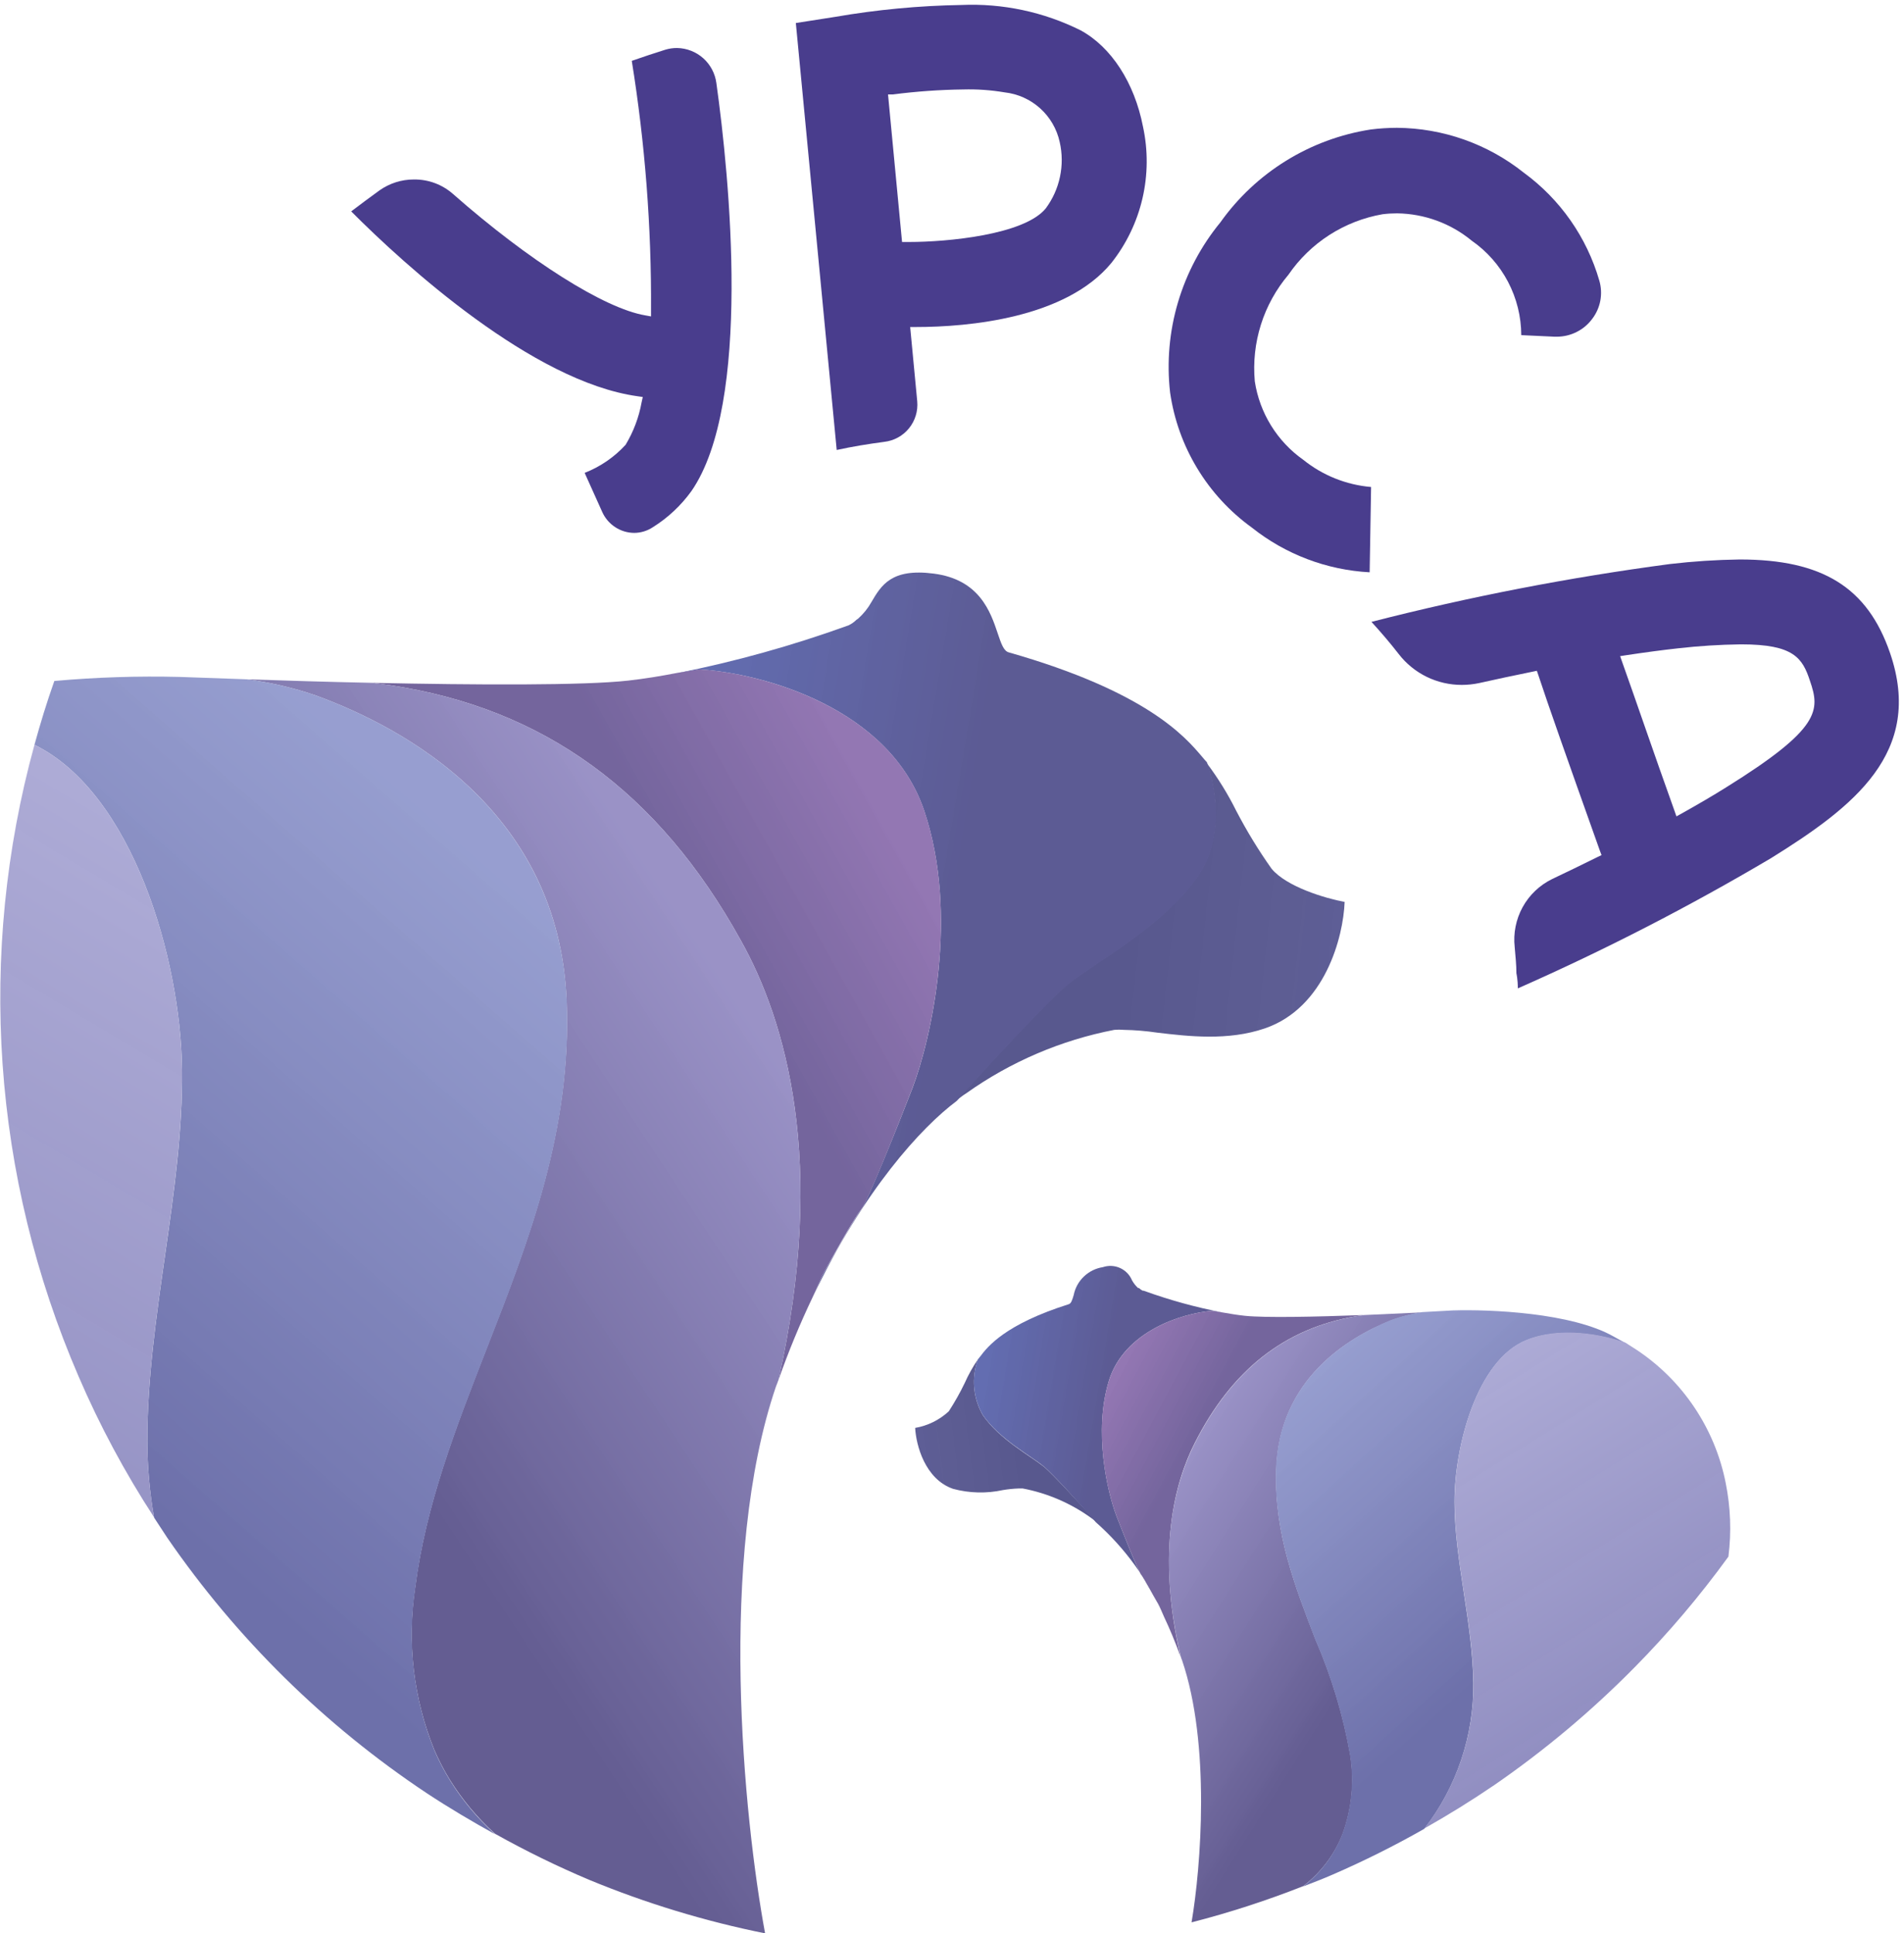 <svg width="65" height="66" viewBox="0 0 65 66" fill="none" xmlns="http://www.w3.org/2000/svg">
<g clip-path="url(#clip0_88_26)">
<path d="M27.169 0.786L28.511 0.576C29.933 0.33 31.372 0.194 32.815 0.17C34.226 0.108 35.629 0.406 36.892 1.036C37.934 1.603 38.729 2.822 39.02 4.323C39.195 5.131 39.189 5.967 39.002 6.773C38.815 7.578 38.452 8.332 37.938 8.98C36.387 10.86 33.079 11.164 31.26 11.164H31.072L31.313 13.7C31.343 14.032 31.242 14.363 31.032 14.621C30.822 14.88 30.518 15.046 30.187 15.084C29.641 15.156 29.096 15.245 28.564 15.361L27.169 0.786ZM32.882 3.054C32.08 3.064 31.278 3.121 30.482 3.224H30.316L30.795 8.261H31.041C32.328 8.261 34.956 8.02 35.698 7.118C35.937 6.797 36.104 6.428 36.186 6.036C36.269 5.644 36.266 5.24 36.177 4.849C36.08 4.405 35.847 4.003 35.509 3.698C35.172 3.394 34.747 3.203 34.295 3.153C33.828 3.074 33.355 3.041 32.882 3.054Z" fill="#493D8D"/>
<path d="M46.758 19.537C45.29 19.458 43.884 18.924 42.734 18.009C41.984 17.467 41.35 16.779 40.871 15.986C40.391 15.194 40.077 14.313 39.945 13.396C39.828 12.363 39.92 11.317 40.215 10.32C40.51 9.323 41.002 8.395 41.662 7.591C42.261 6.747 43.025 6.031 43.906 5.487C44.787 4.942 45.769 4.58 46.793 4.421C47.09 4.383 47.389 4.364 47.687 4.363C49.262 4.374 50.788 4.913 52.019 5.894C53.263 6.804 54.17 8.099 54.598 9.578C54.664 9.801 54.675 10.036 54.633 10.264C54.59 10.492 54.494 10.707 54.352 10.891C54.212 11.079 54.029 11.232 53.818 11.336C53.608 11.441 53.376 11.495 53.141 11.494H53.069L51.934 11.441C51.932 10.807 51.777 10.184 51.483 9.623C51.189 9.062 50.764 8.579 50.244 8.217C49.526 7.625 48.627 7.296 47.696 7.283C47.529 7.283 47.362 7.293 47.196 7.314C46.55 7.427 45.934 7.668 45.382 8.022C44.831 8.377 44.356 8.837 43.986 9.378C43.563 9.878 43.243 10.457 43.046 11.082C42.849 11.707 42.778 12.364 42.837 13.017C42.918 13.552 43.107 14.065 43.391 14.525C43.675 14.985 44.049 15.384 44.491 15.696C45.153 16.229 45.96 16.553 46.807 16.625L46.758 19.537Z" fill="#493D8D"/>
<path d="M51.817 33.741C51.817 33.429 51.768 33.228 51.768 33.228C51.768 32.946 51.737 32.652 51.71 32.335C51.657 31.863 51.752 31.386 51.98 30.969C52.209 30.552 52.561 30.217 52.989 30.008C53.485 29.771 54.008 29.521 54.535 29.258L54.674 29.191L54.62 29.048C53.436 25.721 52.863 24.096 52.515 23.042L52.466 22.899L52.318 22.93C51.683 23.06 51.071 23.189 50.494 23.319C50.3 23.36 50.102 23.381 49.904 23.381C49.488 23.382 49.078 23.287 48.704 23.105C48.331 22.922 48.004 22.656 47.75 22.327C47.459 21.952 47.146 21.586 46.82 21.229C50.173 20.369 53.575 19.71 57.007 19.255C57.8 19.162 58.596 19.11 59.394 19.099C62.219 19.099 63.753 20.055 64.522 22.287C65.693 25.694 63.27 27.548 60.463 29.294C57.672 30.946 54.785 32.432 51.817 33.741ZM59.417 21.997C58.709 22.006 58.001 22.051 57.298 22.131C56.766 22.189 56.167 22.269 55.51 22.368L55.309 22.399L55.376 22.591C55.823 23.841 56.453 25.694 57.164 27.677L57.231 27.869L57.41 27.771C57.968 27.458 58.482 27.159 58.929 26.878C62.166 24.864 62.135 24.248 61.79 23.243C61.535 22.466 61.24 21.997 59.452 21.997H59.417Z" fill="#493D8D"/>
<path d="M21.653 18.192C21.422 18.191 21.197 18.123 21.004 17.997C20.811 17.871 20.657 17.693 20.562 17.483L19.959 16.143C20.493 15.934 20.972 15.606 21.358 15.183C21.627 14.736 21.812 14.244 21.904 13.732L21.944 13.553L21.76 13.526C18.184 13.026 13.826 9.061 11.989 7.216C12.311 6.971 12.633 6.734 12.959 6.497C13.301 6.256 13.711 6.126 14.13 6.127C14.624 6.121 15.102 6.299 15.471 6.627C18.059 8.904 20.634 10.53 22.029 10.766L22.225 10.802V10.601C22.242 7.746 22.022 4.895 21.568 2.077C21.948 1.943 22.333 1.818 22.713 1.697C22.843 1.658 22.979 1.638 23.115 1.639C23.445 1.645 23.762 1.769 24.008 1.988C24.254 2.208 24.413 2.509 24.456 2.836C24.903 6.029 25.676 13.776 23.602 16.768C23.246 17.26 22.799 17.679 22.284 18C22.094 18.125 21.872 18.192 21.644 18.192H21.653Z" fill="#493D8D"/>
<path d="M35.622 50.058C35.175 49.701 34.125 49.138 33.553 48.312C33.389 48.026 33.288 47.708 33.259 47.38C33.23 47.051 33.272 46.72 33.383 46.41C33.209 46.662 33.06 46.93 32.936 47.209C32.775 47.544 32.593 47.867 32.391 48.178C32.071 48.475 31.672 48.672 31.242 48.745C31.273 49.33 31.577 50.496 32.538 50.826C33.094 50.975 33.678 50.989 34.241 50.867C34.416 50.838 34.592 50.82 34.769 50.813H34.916C35.765 50.975 36.568 51.323 37.267 51.831C37.317 51.862 37.375 51.911 37.433 51.952C36.914 51.393 35.953 50.326 35.622 50.058Z" fill="url(#paint0_linear_88_26)"/>
<path d="M38.953 53.747C38.85 53.613 38.358 52.38 38.112 51.746C37.795 50.907 37.33 48.866 37.853 47.147C38.376 45.428 40.388 44.825 41.376 44.749L41.724 44.802C40.812 44.626 39.915 44.378 39.042 44.061H39.011C38.964 44.039 38.922 44.009 38.886 43.972H38.854C38.77 43.895 38.699 43.804 38.644 43.704C38.566 43.518 38.42 43.369 38.236 43.286C38.052 43.203 37.843 43.193 37.652 43.257C37.408 43.295 37.182 43.406 37.004 43.576C36.825 43.746 36.703 43.967 36.655 44.209C36.606 44.374 36.57 44.494 36.49 44.521C34.313 45.209 33.718 45.968 33.463 46.307C33.438 46.341 33.411 46.374 33.383 46.406C33.272 46.716 33.23 47.047 33.259 47.375C33.288 47.704 33.389 48.022 33.553 48.308C34.125 49.134 35.189 49.697 35.622 50.054C35.953 50.322 36.914 51.394 37.41 51.965C38.416 52.852 39.209 53.954 39.73 55.189L39.57 54.823C39.44 54.577 39.064 53.89 38.953 53.747Z" fill="url(#paint1_linear_88_26)"/>
<path d="M40.79 49.255C42.055 46.763 43.852 45.352 46.275 44.936L46.565 44.892C44.898 44.954 43.204 44.99 42.507 44.919C42.243 44.892 41.983 44.847 41.724 44.802L41.376 44.749C40.388 44.825 38.381 45.428 37.853 47.147C37.326 48.866 37.795 50.907 38.112 51.746C38.358 52.38 38.85 53.613 38.953 53.747C39.056 53.881 39.44 54.577 39.579 54.827L39.739 55.194C39.936 55.609 40.124 56.06 40.303 56.56C39.471 52.947 40.106 50.594 40.79 49.255Z" fill="url(#paint2_linear_88_26)"/>
<path d="M45.832 62.615C46.149 61.752 46.24 60.822 46.096 59.913C45.856 58.554 45.457 57.228 44.907 55.962C44.218 54.175 43.503 52.358 43.566 50.206C43.646 47.08 46.038 45.66 47.455 45.088C47.81 44.953 48.178 44.857 48.554 44.802L46.574 44.892L46.284 44.936C43.861 45.352 42.064 46.763 40.799 49.254C40.115 50.594 39.458 52.947 40.312 56.56C40.323 56.598 40.336 56.635 40.352 56.672C41.331 59.538 41 63.736 40.678 65.625C41.974 65.292 43.247 64.879 44.491 64.388C45.092 63.93 45.556 63.317 45.832 62.615Z" fill="url(#paint3_linear_88_26)"/>
<path d="M43.557 50.206C43.503 52.358 44.219 54.189 44.898 55.962C45.448 57.228 45.847 58.554 46.087 59.914C46.231 60.822 46.141 61.752 45.823 62.615C45.549 63.322 45.085 63.94 44.482 64.401C44.818 64.272 45.157 64.142 45.493 63.995C46.563 63.531 47.608 63.009 48.622 62.432C49.729 61.007 50.32 59.248 50.298 57.444C50.267 55.354 49.663 53.305 49.654 51.273C49.654 49.353 50.432 46.423 52.108 45.754C53.297 45.276 54.755 45.584 55.483 45.847C55.354 45.767 55.228 45.709 55.094 45.629C53.66 44.811 50.866 44.695 49.592 44.735L48.546 44.793C48.17 44.848 47.801 44.944 47.446 45.079C46.042 45.66 43.638 47.08 43.557 50.206Z" fill="url(#paint4_linear_88_26)"/>
<path d="M58.912 50.621C58.73 49.702 58.368 48.828 57.847 48.05C57.327 47.271 56.657 46.603 55.877 46.084L55.488 45.834C54.759 45.57 53.302 45.262 52.113 45.74C50.436 46.41 49.654 49.339 49.659 51.259C49.659 53.291 50.271 55.341 50.302 57.431C50.324 59.235 49.733 60.993 48.626 62.419C49.44 61.96 50.234 61.468 51.009 60.941C52.729 59.755 54.334 58.409 55.8 56.922C56.963 55.744 58.035 54.479 59.006 53.139C59.112 52.3 59.08 51.45 58.912 50.621Z" fill="url(#paint5_linear_88_26)"/>
<path d="M40.875 29.919C39.668 31.642 37.392 32.835 36.467 33.576C35.761 34.148 33.718 36.38 32.632 37.577C32.752 37.488 32.882 37.385 32.985 37.323C34.496 36.248 36.22 35.509 38.041 35.157C38.148 35.147 38.255 35.147 38.362 35.157C38.743 35.164 39.122 35.195 39.498 35.251C40.58 35.38 41.925 35.536 43.177 35.108C45.238 34.402 45.859 31.982 45.904 30.79C45.251 30.669 43.923 30.276 43.409 29.655C42.962 29.024 42.559 28.363 42.202 27.677C41.919 27.107 41.584 26.565 41.201 26.056C41.487 26.82 41.809 28.579 40.875 29.919Z" fill="url(#paint6_linear_88_26)"/>
<path d="M31.554 27.686C32.739 31.214 31.805 35.42 31.148 37.153C30.638 38.466 29.614 41.02 29.395 41.297C29.176 41.574 28.367 43.016 28.081 43.53L27.746 44.28C29.476 40.632 31.465 38.475 32.663 37.582C33.736 36.385 35.792 34.152 36.485 33.589C37.41 32.848 39.685 31.656 40.892 29.932C41.827 28.593 41.505 26.806 41.201 26.02C41.152 25.967 41.094 25.904 41.022 25.815C40.463 25.159 39.154 23.613 34.433 22.269C34.263 22.22 34.178 21.97 34.062 21.626C33.816 20.894 33.445 19.782 31.872 19.581C30.428 19.394 30.084 19.983 29.748 20.555C29.631 20.764 29.48 20.952 29.301 21.113C29.282 21.13 29.261 21.145 29.239 21.157C29.159 21.236 29.067 21.301 28.966 21.349L28.899 21.372C27.023 22.048 25.098 22.584 23.142 22.975L23.893 22.854C26.016 22.979 30.37 24.154 31.554 27.686Z" fill="url(#paint7_linear_88_26)"/>
<path d="M25.287 32.098C26.821 34.831 28.247 39.654 26.575 47.111C26.914 46.145 27.305 45.199 27.746 44.275L28.081 43.525C28.367 42.998 29.159 41.578 29.395 41.292C29.632 41.007 30.638 38.461 31.148 37.148C31.805 35.416 32.739 31.209 31.555 27.681C30.37 24.154 26.016 22.979 23.875 22.85L23.124 22.97C22.57 23.078 22.011 23.171 21.443 23.234C19.937 23.404 16.28 23.386 12.682 23.31L13.307 23.39C18.555 24.172 22.476 27.021 25.287 32.098Z" fill="url(#paint8_linear_88_26)"/>
<path d="M26.49 47.334C26.517 47.258 26.548 47.191 26.575 47.111C28.247 39.654 26.821 34.831 25.287 32.098C22.476 27.021 18.555 24.172 13.307 23.39L12.682 23.31C11.189 23.279 9.718 23.234 8.404 23.189C9.215 23.292 10.013 23.477 10.786 23.743C13.857 24.868 19.074 27.722 19.342 34.143C19.526 38.568 18.046 42.36 16.615 46.026C15.543 48.776 14.532 51.384 14.175 54.189C13.889 56.064 14.114 57.981 14.827 59.739C14.982 60.097 15.162 60.444 15.368 60.775C15.782 61.435 16.282 62.036 16.857 62.562L16.919 62.611C17.955 63.19 19.022 63.712 20.116 64.174C22.053 64.974 24.064 65.586 26.119 66C25.386 62.026 24.501 53.17 26.49 47.334Z" fill="url(#paint9_linear_88_26)"/>
<path d="M6.214 36.505C6.263 40.681 5.029 44.918 5.029 49.214C5.033 50.084 5.11 50.952 5.261 51.809C5.409 52.036 5.552 52.255 5.708 52.492C8.079 55.939 11.088 58.901 14.573 61.218C15.337 61.722 16.124 62.187 16.924 62.629L16.861 62.58C16.287 62.054 15.786 61.453 15.373 60.793C15.167 60.462 14.986 60.116 14.832 59.757C14.119 57.999 13.894 56.082 14.179 54.207C14.537 51.385 15.547 48.794 16.62 46.044C18.05 42.378 19.53 38.586 19.347 34.161C19.074 27.722 13.857 24.868 10.787 23.743C10.013 23.477 9.215 23.292 8.404 23.189L6.147 23.109C4.715 23.073 3.282 23.119 1.855 23.247C1.6 23.966 1.377 24.694 1.176 25.427C4.519 27.061 6.169 32.723 6.214 36.505Z" fill="url(#paint10_linear_88_26)"/>
<path d="M6.214 36.505C6.169 32.723 4.519 27.061 1.176 25.427C-0.791 32.575 -0.259 40.18 2.682 46.986C3.402 48.661 4.265 50.272 5.262 51.8C5.11 50.943 5.033 50.075 5.029 49.205C5.029 44.918 6.258 40.681 6.214 36.505Z" fill="url(#paint11_linear_88_26)"/>
</g>
<defs>
<linearGradient id="paint0_linear_88_26" x1="35.139" y1="49.225" x2="30.204" y2="49.848" gradientUnits="userSpaceOnUse">
<stop offset="0.06" stop-color="#58588E"/>
<stop offset="0.83" stop-color="#5A5A93" stop-opacity="0.97"/>
</linearGradient>
<linearGradient id="paint1_linear_88_26" x1="38.321" y1="49.107" x2="32.09" y2="48.073" gradientUnits="userSpaceOnUse">
<stop offset="0.13" stop-color="#5C5B94"/>
<stop offset="0.78" stop-color="#5E68AE" stop-opacity="0.97"/>
</linearGradient>
<linearGradient id="paint2_linear_88_26" x1="40.867" y1="49.361" x2="37.157" y2="47.38" gradientUnits="userSpaceOnUse">
<stop offset="0.06" stop-color="#74659D"/>
<stop offset="0.83" stop-color="#8F72B0" stop-opacity="0.97"/>
</linearGradient>
<linearGradient id="paint3_linear_88_26" x1="46.633" y1="56.493" x2="38.629" y2="51.424" gradientUnits="userSpaceOnUse">
<stop stop-color="#645D92"/>
<stop offset="0.92" stop-color="#968EC4" stop-opacity="0.97"/>
</linearGradient>
<linearGradient id="paint4_linear_88_26" x1="51.359" y1="56.632" x2="43.147" y2="47.585" gradientUnits="userSpaceOnUse">
<stop stop-color="#6D70AA"/>
<stop offset="0.95" stop-color="#939BCE" stop-opacity="0.97"/>
</linearGradient>
<linearGradient id="paint5_linear_88_26" x1="47.579" y1="47.143" x2="56.775" y2="61.931" gradientUnits="userSpaceOnUse">
<stop offset="0.06" stop-color="#ADABD6"/>
<stop offset="1" stop-color="#8582B9" stop-opacity="0.97"/>
</linearGradient>
<linearGradient id="paint6_linear_88_26" x1="37.505" y1="33.87" x2="48.205" y2="35.039" gradientUnits="userSpaceOnUse">
<stop offset="0.06" stop-color="#58588E"/>
<stop offset="0.83" stop-color="#5A5A93" stop-opacity="0.97"/>
</linearGradient>
<linearGradient id="paint7_linear_88_26" x1="34.362" y1="32.689" x2="19.575" y2="30.228" gradientUnits="userSpaceOnUse">
<stop offset="0.13" stop-color="#5C5B94"/>
<stop offset="0.78" stop-color="#5E68AE" stop-opacity="0.97"/>
</linearGradient>
<linearGradient id="paint8_linear_88_26" x1="24.947" y1="34.34" x2="32.932" y2="29.894" gradientUnits="userSpaceOnUse">
<stop offset="0.06" stop-color="#74659D"/>
<stop offset="0.83" stop-color="#8F72B0" stop-opacity="0.97"/>
</linearGradient>
<linearGradient id="paint9_linear_88_26" x1="13.264" y1="49.337" x2="29.784" y2="38.456" gradientUnits="userSpaceOnUse">
<stop stop-color="#645D92"/>
<stop offset="0.92" stop-color="#968EC4" stop-opacity="0.97"/>
</linearGradient>
<linearGradient id="paint10_linear_88_26" x1="4.382" y1="50.797" x2="21.075" y2="31.749" gradientUnits="userSpaceOnUse">
<stop stop-color="#6D70AA"/>
<stop offset="0.95" stop-color="#939BCE" stop-opacity="0.97"/>
</linearGradient>
<linearGradient id="paint11_linear_88_26" x1="9.296" y1="28.444" x2="-9.016" y2="59.067" gradientUnits="userSpaceOnUse">
<stop offset="0.06" stop-color="#ADABD6"/>
<stop offset="1" stop-color="#8582B9" stop-opacity="0.97"/>
</linearGradient>
<clipPath id="clip0_88_26">
<rect width="65" height="66" fill="white"/>
</clipPath>
</defs>
</svg>
